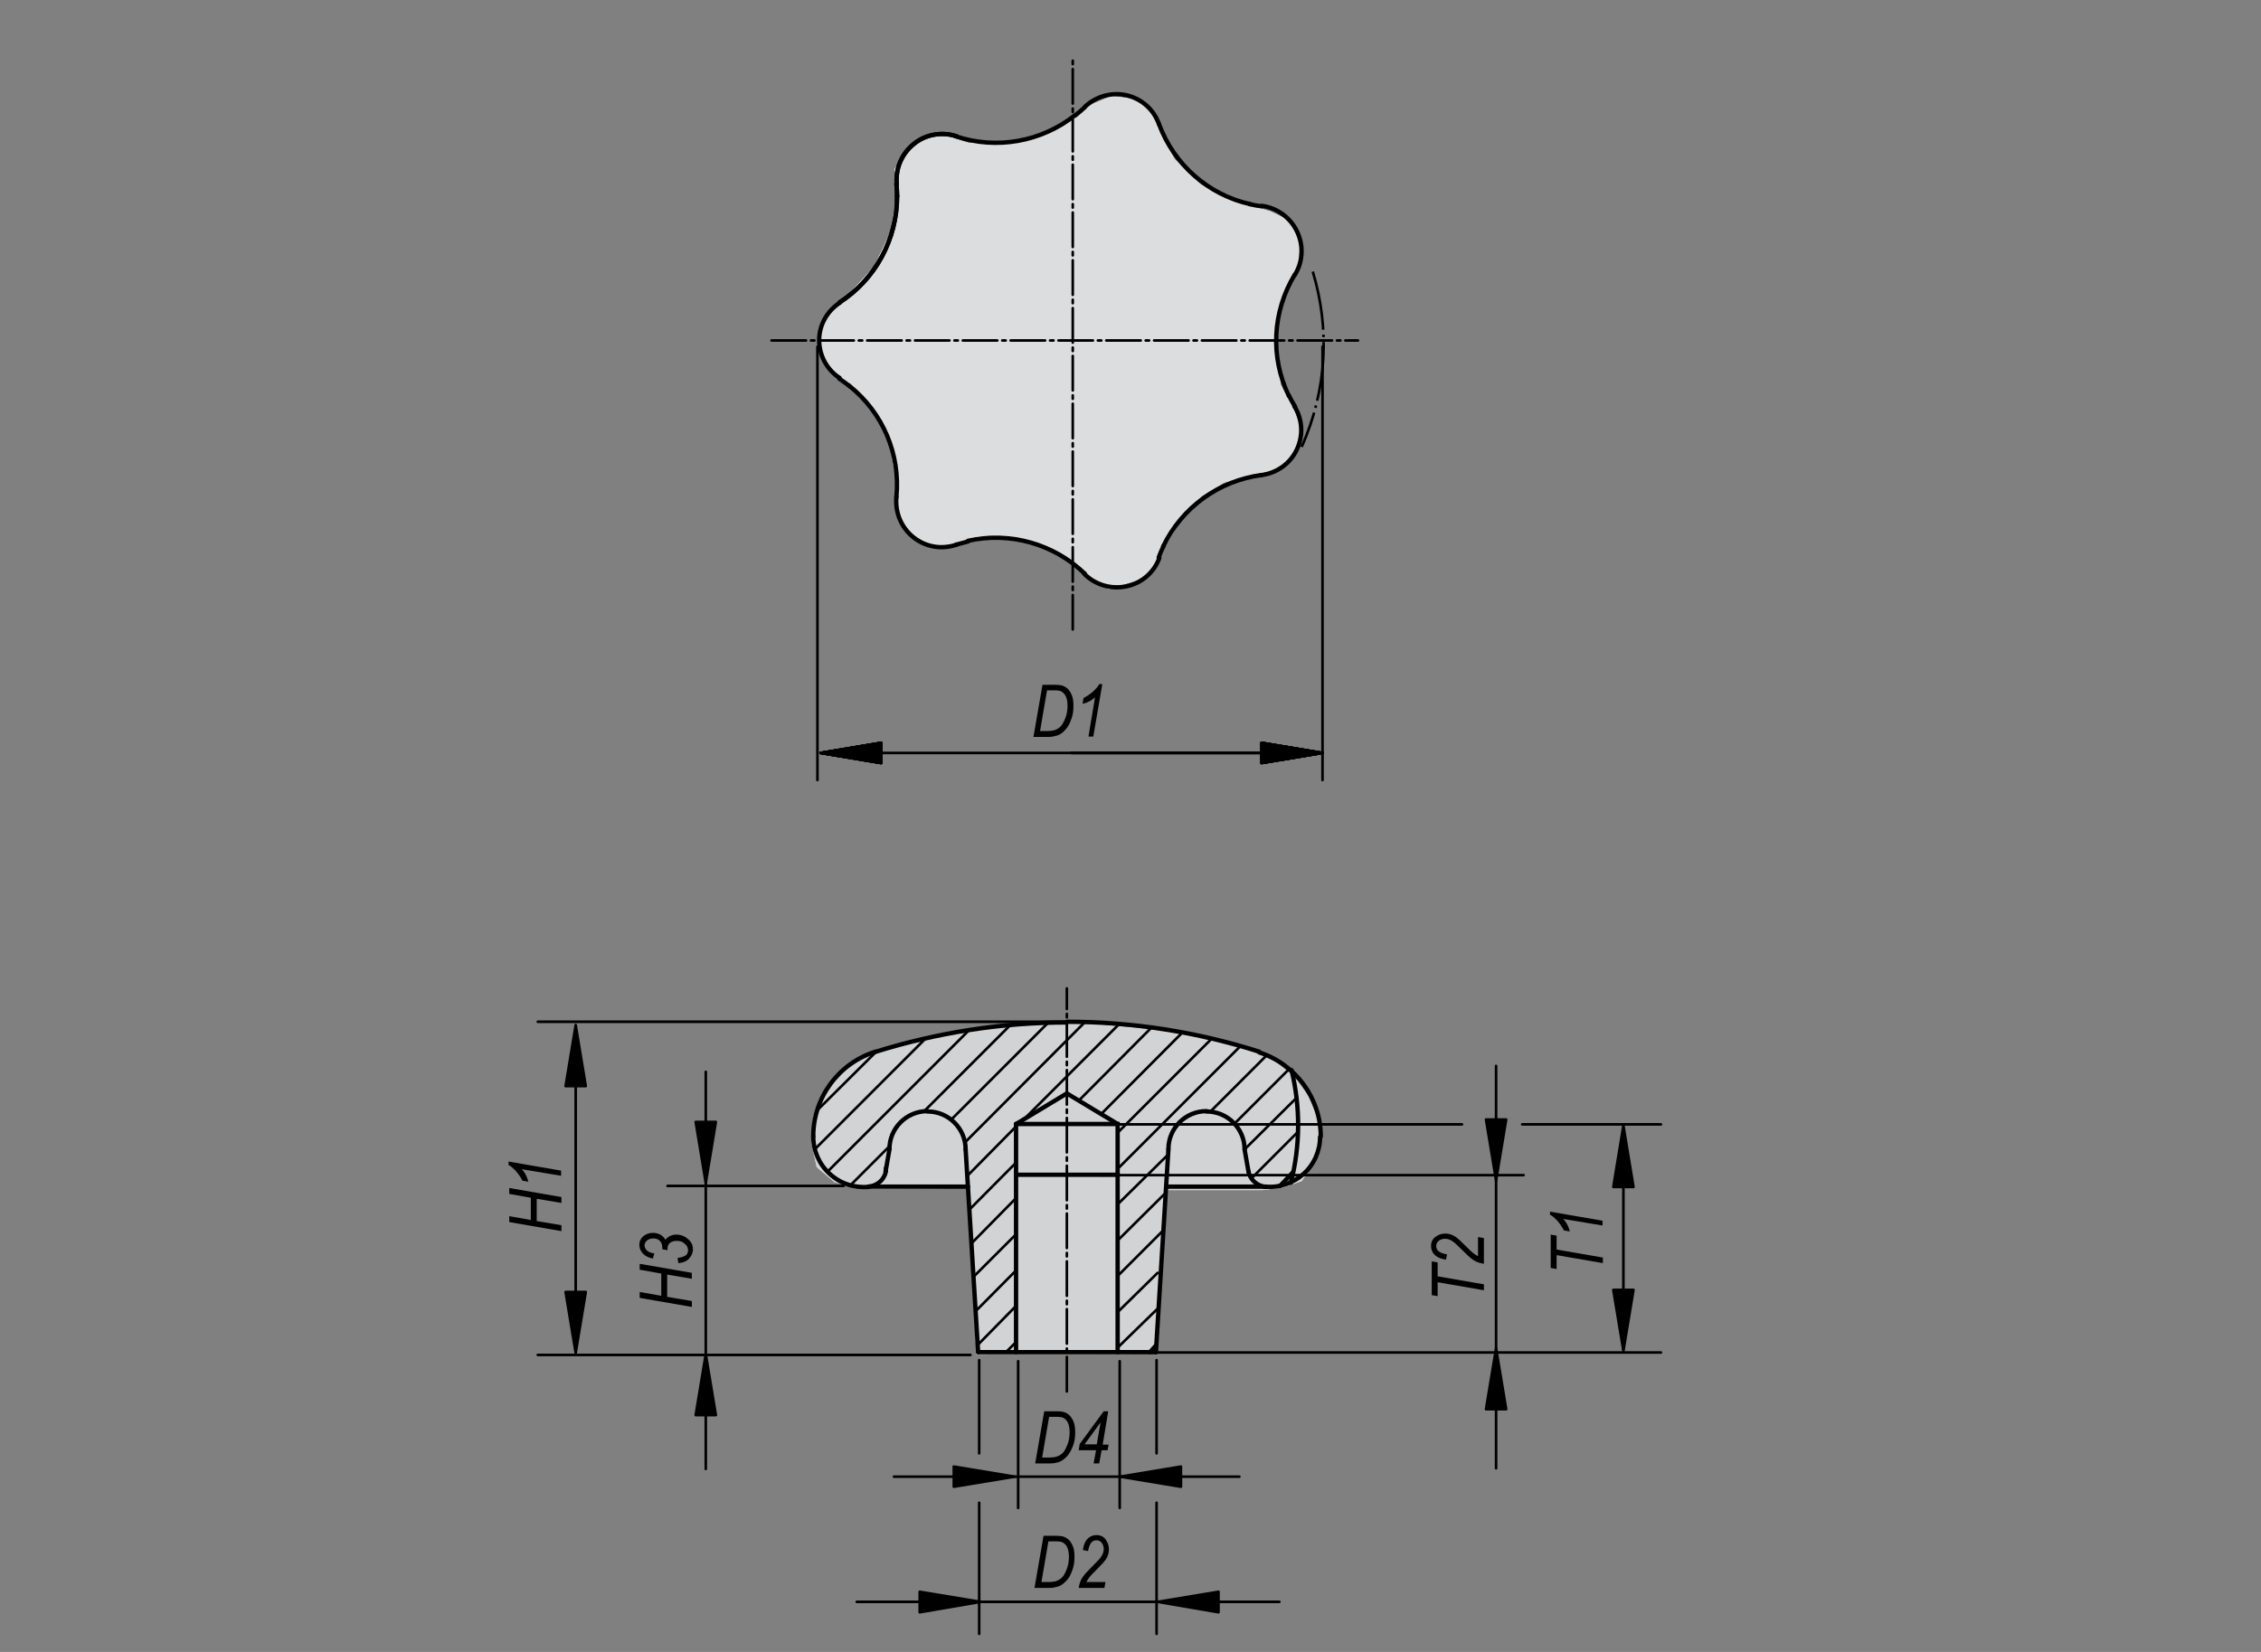<?xml version="1.0" encoding="utf-8"?>
<!-- Generator: Adobe Illustrator 16.0.3, SVG Export Plug-In . SVG Version: 6.00 Build 0)  -->
<!DOCTYPE svg PUBLIC "-//W3C//DTD SVG 1.1//EN" "http://www.w3.org/Graphics/SVG/1.1/DTD/svg11.dtd">
<svg version="1.1" id="K0151-06200-306" xmlns="http://www.w3.org/2000/svg" xmlns:xlink="http://www.w3.org/1999/xlink" x="0px"
	 y="0px" width="650px" height="475px" viewBox="0 0 650 475" enable-background="new 0 0 650 475" xml:space="preserve">
<rect x="0" y="0" width="650" height="475" fill="#808080" stroke="none"/>
<path fill="#FFFFFF" d="M280.7,389.5l-2.5-47.9l-30.4,0.3l-7.9-2l-5.1-4.3l-1.5-6.8l0.5-7.6l2.5-6.6l3.8-4.8l6.8-5.3l8.4-2.8
	c0,0,9.4-2.8,10.1-3c0.8-0.3,15.5-2.3,15.5-2.3l9.1-1.5l8.1-0.5l12.2-0.3l8.9,0.8l13.9,1.3l12.2,2.3l12.2,2.8l8.9,3.8l5.8,4.6
	l3.8,5.3l2.8,6.6l0.5,8.1l-1.8,5.1l-3.3,4.8l-5.1,1.8l-6.1,0.8h-8.4h-19.5l-3,47.1L280.7,389.5z"/>
<path fill="#D1D3D4" d="M280.7,389.5l-2.5-47.9l-30.4,0.3l-7.9-2l-5.1-4.3l-1.5-6.8l0.5-7.6l2.5-6.6l3.8-4.8l6.8-5.3l8.4-2.8
	c0,0,9.4-2.8,10.1-3c0.8-0.3,15.5-2.3,15.5-2.3l9.1-1.5l8.1-0.5l12.2-0.3l8.9,0.8l13.9,1.3l12.2,2.3l12.2,2.8l8.9,3.8l5.8,4.6
	l3.8,5.3l2.8,6.6l0.5,8.1l-1.8,5.1l-3.3,4.8l-5.1,1.8l-6.1,0.8h-8.4h-19.5l-3,47.1L280.7,389.5z"/>
<path fill="none" stroke="#000000" stroke-width="1.25" stroke-linecap="round" stroke-miterlimit="1.5" d="M266.6,319.5
	c-6,0-10.9,4.9-10.9,10.9"/>
<path fill="none" stroke="#000000" stroke-width="1.25" stroke-linecap="round" stroke-miterlimit="1.5" d="M277.6,330.5
	c0-6-4.9-10.9-10.9-10.9"/>
<line fill="none" stroke="#000000" stroke-width="1.25" stroke-linecap="round" stroke-miterlimit="1.5" x1="281.2" y1="388.8" x2="277.6" y2="330.5"/>
<line fill="none" stroke="#000000" stroke-width="1.25" stroke-linecap="round" stroke-miterlimit="1.5" x1="255.7" y1="330.5" x2="254.6" y2="336.8"/>
<path fill="none" stroke="#000000" stroke-width="1.25" stroke-linecap="round" stroke-miterlimit="1.5" d="M233.8,326.8
	c0,4.1,1.7,8,4.7,10.7c3,2.8,7,4.1,11.1,3.8"/>
<path fill="none" stroke="#000000" stroke-width="1.25" stroke-linecap="round" stroke-miterlimit="1.5" d="M306.7,294
	c-18.7,0-37.3,2.9-55.2,8.5"/>
<path fill="none" stroke="#000000" stroke-width="1.25" stroke-linecap="round" stroke-miterlimit="1.5" d="M251.7,302.4
	c-10.6,3.3-17.9,13.2-17.9,24.3"/>
<line fill="none" stroke="#000000" stroke-width="1.25" stroke-linecap="round" stroke-miterlimit="1.5" x1="281.2" y1="388.8" x2="332.3" y2="388.8"/>
<path fill="none" stroke="#000000" stroke-width="1.25" stroke-linecap="round" stroke-miterlimit="1.5" d="M357.8,330.5
	c0-6-4.9-10.9-10.9-10.9"/>
<path fill="none" stroke="#000000" stroke-width="1.25" stroke-linecap="round" stroke-miterlimit="1.5" d="M346.8,319.5
	c-6,0-10.9,4.9-10.9,10.9"/>
<line fill="none" stroke="#000000" stroke-width="1.25" stroke-linecap="round" stroke-miterlimit="1.5" x1="332.3" y1="388.8" x2="335.9" y2="330.5"/>
<line fill="none" stroke="#000000" stroke-width="1.25" stroke-linecap="round" stroke-miterlimit="1.5" x1="357.8" y1="330.5" x2="358.9" y2="336.8"/>
<path fill="none" stroke="#000000" stroke-width="1.25" stroke-linecap="round" stroke-miterlimit="1.5" d="M363.8,341.2
	c4,0.4,8-1,11-3.7c3-2.7,4.7-6.6,4.7-10.6"/>
<path fill="none" stroke="#000000" stroke-width="1.25" stroke-linecap="round" stroke-miterlimit="1.5" d="M362,302.4
	c-17.9-5.7-36.5-8.6-55.2-8.6"/>
<path fill="none" stroke="#000000" stroke-width="1.25" stroke-linecap="round" stroke-miterlimit="1.5" d="M379.7,326.8
	c0-11-7.2-20.8-17.7-24.2"/>
<path fill="none" stroke="#000000" stroke-width="1.25" stroke-linecap="round" stroke-miterlimit="1.5" d="M254.6,336.8
	c0.1-0.3,0.1-0.6,0.1-0.9"/>
<path fill="none" stroke="#000000" stroke-width="1.25" stroke-linecap="round" stroke-miterlimit="1.5" d="M249.7,341.2
	c2.5-0.2,4.5-2,5-4.4"/>
<path fill="none" stroke="#000000" stroke-width="1.25" stroke-linecap="round" stroke-miterlimit="1.5" d="M358.9,336.8
	c0.5,2.5,2.6,4.3,5.1,4.5"/>
<line fill="none" stroke="#000000" stroke-width="0.75" stroke-linecap="round" stroke-miterlimit="1.5" stroke-dasharray="9.921,1.417,0.992,1.417" x1="306.7" y1="400.1" x2="306.7" y2="284.2"/>
<path fill="none" stroke="#000000" stroke-width="1.25" stroke-linecap="round" stroke-miterlimit="1.5" d="M371.1,340.1
	c2.7-10.6,2.8-21.7,0.2-32.4"/>
<line fill="none" stroke="#000000" stroke-width="1.25" stroke-linecap="round" stroke-miterlimit="1.5" x1="249.7" y1="341.2" x2="278.3" y2="341.2"/>
<line fill="none" stroke="#000000" stroke-width="1.25" stroke-linecap="round" stroke-miterlimit="1.5" x1="292.1" y1="388.8" x2="292.1" y2="323.2"/>
<polyline fill="none" stroke="#000000" stroke-width="1.25" stroke-linecap="round" stroke-miterlimit="1.5" points="321.3,388.8 
	321.3,323.2 292.1,323.2 "/>
<line fill="none" stroke="#000000" stroke-width="1.25" stroke-linecap="round" stroke-miterlimit="1.5" x1="292.1" y1="337.8" x2="321.3" y2="337.8"/>
<polyline fill="none" stroke="#000000" stroke-width="1.25" stroke-linecap="round" stroke-miterlimit="1.5" points="292.1,323.2 
	306.7,314.4 321.3,323.2 "/>
<line fill="none" stroke="#000000" stroke-width="1.25" stroke-linecap="round" stroke-miterlimit="1.5" x1="330.6" y1="388.8" x2="332.4" y2="386.8"/>
<line fill="none" stroke="#000000" stroke-width="0.75" stroke-linecap="round" stroke-miterlimit="1.5" x1="321.3" y1="387.5" x2="333.2" y2="375.9"/>
<line fill="none" stroke="#000000" stroke-width="1.25" stroke-linecap="round" stroke-miterlimit="1.5" x1="368" y1="341" x2="371.6" y2="337.2"/>
<line fill="none" stroke="#000000" stroke-width="0.75" stroke-linecap="round" stroke-miterlimit="1.5" x1="321.4" y1="377.2" x2="332.8" y2="366"/>
<line fill="none" stroke="#000000" stroke-width="0.75" stroke-linecap="round" stroke-miterlimit="1.5" x1="359.8" y1="338.8" x2="373.1" y2="325.5"/>
<line fill="none" stroke="#000000" stroke-width="0.75" stroke-linecap="round" stroke-miterlimit="1.5" x1="321.3" y1="366.9" x2="334.4" y2="353.8"/>
<line fill="none" stroke="#000000" stroke-width="0.75" stroke-linecap="round" stroke-miterlimit="1.5" x1="357.8" y1="330.5" x2="372.7" y2="315.7"/>
<line fill="none" stroke="#000000" stroke-width="0.75" stroke-linecap="round" stroke-miterlimit="1.5" x1="289.2" y1="388.8" x2="292.1" y2="385.9"/>
<line fill="none" stroke="#000000" stroke-width="0.75" stroke-linecap="round" stroke-miterlimit="1.5" x1="321.3" y1="356.7" x2="335.2" y2="342.9"/>
<line fill="none" stroke="#000000" stroke-width="0.75" stroke-linecap="round" stroke-miterlimit="1.5" x1="355" y1="323" x2="370.7" y2="307.3"/>
<line fill="none" stroke="#000000" stroke-width="0.75" stroke-linecap="round" stroke-miterlimit="1.5" x1="281.2" y1="386.6" x2="292.1" y2="375.5"/>
<line fill="none" stroke="#000000" stroke-width="0.75" stroke-linecap="round" stroke-miterlimit="1.5" x1="321.3" y1="346.3" x2="335.9" y2="331.9"/>
<line fill="none" stroke="#000000" stroke-width="0.75" stroke-linecap="round" stroke-miterlimit="1.5" x1="348.1" y1="319.5" x2="364.3" y2="303.3"/>
<line fill="none" stroke="#000000" stroke-width="0.75" stroke-linecap="round" stroke-miterlimit="1.5" x1="280.5" y1="377" x2="292.1" y2="365.3"/>
<line fill="none" stroke="#000000" stroke-width="0.75" stroke-linecap="round" stroke-miterlimit="1.5" x1="321.3" y1="336.1" x2="356.5" y2="300.9"/>
<line fill="none" stroke="#000000" stroke-width="0.75" stroke-linecap="round" stroke-miterlimit="1.5" x1="279.9" y1="367.1" x2="292.1" y2="354.9"/>
<line fill="none" stroke="#000000" stroke-width="0.75" stroke-linecap="round" stroke-miterlimit="1.5" x1="321.3" y1="325.7" x2="348.3" y2="298.7"/>
<line fill="none" stroke="#000000" stroke-width="0.75" stroke-linecap="round" stroke-miterlimit="1.5" x1="279.4" y1="357.4" x2="292.1" y2="344.5"/>
<line fill="none" stroke="#000000" stroke-width="0.75" stroke-linecap="round" stroke-miterlimit="1.5" x1="316.6" y1="320.3" x2="339.9" y2="296.9"/>
<line fill="none" stroke="#000000" stroke-width="0.75" stroke-linecap="round" stroke-miterlimit="1.5" x1="278.7" y1="347.8" x2="292.1" y2="334.3"/>
<line fill="none" stroke="#000000" stroke-width="0.75" stroke-linecap="round" stroke-miterlimit="1.5" x1="310.2" y1="316.4" x2="331" y2="295.5"/>
<line fill="none" stroke="#000000" stroke-width="0.75" stroke-linecap="round" stroke-miterlimit="1.5" x1="278.1" y1="338.1" x2="292.1" y2="323.9"/>
<line fill="none" stroke="#000000" stroke-width="0.75" stroke-linecap="round" stroke-miterlimit="1.5" x1="294.3" y1="321.9" x2="321.7" y2="294.5"/>
<line fill="none" stroke="#000000" stroke-width="0.75" stroke-linecap="round" stroke-miterlimit="1.5" x1="277.4" y1="328.5" x2="311.8" y2="294"/>
<line fill="none" stroke="#000000" stroke-width="0.75" stroke-linecap="round" stroke-miterlimit="1.5" x1="273.5" y1="321.9" x2="301.4" y2="294"/>
<line fill="none" stroke="#000000" stroke-width="0.75" stroke-linecap="round" stroke-miterlimit="1.5" x1="244.4" y1="340.9" x2="255.9" y2="329.4"/>
<line fill="none" stroke="#000000" stroke-width="0.75" stroke-linecap="round" stroke-miterlimit="1.5" x1="265.7" y1="319.5" x2="290.5" y2="294.7"/>
<line fill="none" stroke="#000000" stroke-width="0.75" stroke-linecap="round" stroke-miterlimit="1.5" x1="238" y1="336.8" x2="278.8" y2="296"/>
<line fill="none" stroke="#000000" stroke-width="0.75" stroke-linecap="round" stroke-miterlimit="1.5" x1="234.4" y1="330.3" x2="266.1" y2="298.6"/>
<line fill="none" stroke="#000000" stroke-width="0.75" stroke-linecap="round" stroke-miterlimit="1.5" x1="234.9" y1="319.3" x2="251.9" y2="302.4"/>
<line fill="none" stroke="#000000" stroke-width="1.25" stroke-linecap="round" stroke-miterlimit="1.5" x1="363.8" y1="341.2" x2="335.4" y2="341.2"/>
<path fill="none" stroke="#000000" stroke-width="1.25" stroke-linecap="round" stroke-miterlimit="1.5" d="M290.9,388.9"/>
<path fill="none" stroke="#000000" stroke-width="1.25" stroke-linecap="round" stroke-miterlimit="1.5" d="M305.5,294.1"/>
<line fill="none" stroke="#000000" stroke-width="0.75" stroke-linecap="round" stroke-miterlimit="1.5" x1="325" y1="388.9" x2="477.5" y2="388.9"/>
<line fill="none" stroke="#000000" stroke-width="0.75" stroke-linecap="round" stroke-miterlimit="1.5" x1="437.6" y1="323.3" x2="477.5" y2="323.3"/>
<line fill="none" stroke="#000000" stroke-width="0.75" stroke-linecap="round" stroke-miterlimit="1.5" x1="315.7" y1="323.3" x2="420.3" y2="323.3"/>
<line fill="none" stroke="#000000" stroke-width="0.75" stroke-linecap="round" stroke-miterlimit="1.5" x1="315.7" y1="337.9" x2="438" y2="337.9"/>
<polyline fill="none" stroke="#000000" stroke-width="0.75" stroke-linecap="round" stroke-miterlimit="1.5" points="466.7,387.8 
	466.7,369.7 466.7,324.5 "/>
<polyline fill="none" stroke="#000000" stroke-width="0.75" stroke-linecap="round" stroke-miterlimit="1.5" points="430.1,422.2 
	430.1,385.7 430.1,306.5 "/>
<g>
	<path d="M460.8,363.2l-13.3-2.3v4l-1.7-0.3V355l1.7,0.3v4l13.3,2.3V363.2z"/>
	<path d="M460.8,352.4l-11.4-1.9c0.8,0.8,1.5,2,1.9,3.6l-1.7-0.3c-0.5-1-1.2-2-2-2.9c-0.7-0.7-1.3-1.3-2-1.6v-0.9l15.1,2.6V352.4z"
		/>
</g>
<g>
	<path d="M426.6,371l-13.3-2.3v4l-1.7-0.3v-9.7l1.7,0.3v4l13.3,2.3V371z"/>
	<path d="M426.6,363.4c-1.3-0.2-2.4-0.6-3.2-1.2c-0.6-0.4-1.8-1.5-3.5-3.2c-1-1-1.8-1.8-2.5-2.2c-0.6-0.4-1.3-0.6-2-0.6
		c-0.7,0-1.3,0.2-1.8,0.6c-0.5,0.4-0.7,0.9-0.7,1.5c0,0.6,0.2,1.1,0.7,1.5s1.3,0.7,2.4,0.9l-0.3,1.5c-1.4-0.2-2.4-0.6-3.2-1.3
		c-0.7-0.7-1.1-1.6-1.1-2.6c0-1.1,0.4-2,1.2-2.6c0.8-0.6,1.7-1,2.9-1c1,0,2,0.3,2.9,0.9c0.6,0.4,1.7,1.4,3.4,3.1
		c1.2,1.3,2.3,2.1,3.1,2.5v-5.5l1.7,0.3V363.4z"/>
</g>
<polygon points="430.1,405.2 427.2,405.2 430.1,387.7 433,405.2 "/>
<polyline fill="none" stroke="#000000" stroke-width="0.75" stroke-linecap="round" stroke-linejoin="round" stroke-miterlimit="1.5" points="
	430.1,405.2 427.2,405.2 430.1,387.7 433,405.2 430.1,405.2 "/>
<polygon points="430.1,321.9 433,321.9 430.1,339.4 427.2,321.9 "/>
<polyline fill="none" stroke="#000000" stroke-width="0.75" stroke-linecap="round" stroke-linejoin="round" stroke-miterlimit="1.5" points="
	430.1,321.9 433,321.9 430.1,339.4 427.2,321.9 430.1,321.9 "/>
<polygon points="466.7,341.3 463.8,341.3 466.7,323.7 469.6,341.3 "/>
<polyline fill="none" stroke="#000000" stroke-width="0.75" stroke-linecap="round" stroke-linejoin="round" stroke-miterlimit="1.5" points="
	466.7,341.3 463.8,341.3 466.7,323.7 469.6,341.3 466.7,341.3 "/>
<polygon points="466.7,370.9 469.6,370.9 466.7,388.4 463.8,370.9 "/>
<polyline fill="none" stroke="#000000" stroke-width="0.75" stroke-linecap="round" stroke-linejoin="round" stroke-miterlimit="1.5" points="
	466.7,370.9 469.6,370.9 466.7,388.4 463.8,370.9 466.7,370.9 "/>
<line fill="none" stroke="#000000" stroke-width="0.75" stroke-linecap="round" stroke-miterlimit="1.5" x1="332.5" y1="432.1" x2="332.5" y2="469.8"/>
<line fill="none" stroke="#000000" stroke-width="0.75" stroke-linecap="round" stroke-miterlimit="1.5" x1="281.5" y1="432.1" x2="281.5" y2="469.8"/>
<line fill="none" stroke="#000000" stroke-width="0.75" stroke-linecap="round" stroke-miterlimit="1.5" x1="332.5" y1="391.1" x2="332.5" y2="417.9"/>
<line fill="none" stroke="#000000" stroke-width="0.75" stroke-linecap="round" stroke-miterlimit="1.5" x1="281.5" y1="391.1" x2="281.5" y2="417.9"/>
<line fill="none" stroke="#000000" stroke-width="0.75" stroke-linecap="round" stroke-miterlimit="1.5" x1="292.7" y1="391.4" x2="292.7" y2="433.6"/>
<line fill="none" stroke="#000000" stroke-width="0.75" stroke-linecap="round" stroke-miterlimit="1.5" x1="321.9" y1="391.4" x2="321.9" y2="433.6"/>
<polyline fill="none" stroke="#000000" stroke-width="0.75" stroke-linecap="round" stroke-miterlimit="1.5" points="367.8,460.6 
	330.8,460.6 246.3,460.6 "/>
<polyline fill="none" stroke="#000000" stroke-width="0.75" stroke-linecap="round" stroke-miterlimit="1.5" points="257,424.6 
	288.5,424.6 356.3,424.6 "/>
<g>
	<path d="M297.6,420.8l2.6-15h3.7c0.8,0,1.5,0.1,1.9,0.2c0.6,0.2,1.2,0.5,1.7,1c0.5,0.5,0.9,1.2,1.2,2s0.4,1.8,0.4,2.9
		c0,1.5-0.2,2.8-0.7,4s-1,2.2-1.7,2.9s-1.4,1.3-2.3,1.6c-0.7,0.2-1.5,0.4-2.4,0.4H297.6z M299.6,419.1h2c0.9,0,1.7-0.1,2.3-0.3
		s1.2-0.6,1.7-1.1s0.9-1.4,1.3-2.4c0.4-1,0.6-2.2,0.6-3.5c0-1.1-0.2-2.1-0.5-2.7c-0.3-0.7-0.8-1.1-1.3-1.4c-0.4-0.2-1-0.3-1.9-0.3
		h-2.2L299.6,419.1z"/>
	<path d="M314.4,420.8l0.7-3.8h-5l0.3-1.8l6.9-9.4h1.3l-1.6,9.6h1.7l-0.3,1.6h-1.7l-0.7,3.8H314.4z M315.3,415.3l1.1-6.3l-4.6,6.3
		H315.3z"/>
</g>
<g>
	<path d="M297.4,456.6l2.6-15h3.7c0.8,0,1.5,0.1,1.9,0.2c0.6,0.2,1.2,0.5,1.7,1c0.5,0.5,0.9,1.2,1.2,2s0.4,1.8,0.4,2.9
		c0,1.5-0.2,2.8-0.7,4c-0.4,1.2-1,2.2-1.7,2.9s-1.4,1.3-2.3,1.6c-0.7,0.2-1.5,0.4-2.4,0.4H297.4z M299.4,454.9h2
		c0.9,0,1.7-0.1,2.3-0.3s1.2-0.6,1.7-1.1s0.9-1.4,1.3-2.4s0.6-2.2,0.6-3.5c0-1.1-0.2-2.1-0.5-2.7c-0.3-0.7-0.8-1.1-1.3-1.4
		c-0.4-0.2-1-0.3-1.9-0.3h-2.2L299.4,454.9z"/>
	<path d="M310.1,456.6c0.2-1.3,0.6-2.4,1.2-3.2c0.4-0.6,1.5-1.8,3.2-3.5c1-1,1.8-1.8,2.2-2.5c0.4-0.6,0.6-1.3,0.6-2
		c0-0.7-0.2-1.3-0.6-1.8c-0.4-0.5-0.9-0.7-1.5-0.7c-0.6,0-1.1,0.2-1.5,0.7c-0.4,0.5-0.7,1.3-0.9,2.4l-1.5-0.3
		c0.2-1.4,0.6-2.4,1.3-3.2c0.7-0.7,1.6-1.1,2.6-1.1c1.1,0,2,0.4,2.6,1.2s1,1.7,1,2.9c0,1-0.3,2-0.9,2.9c-0.4,0.6-1.4,1.7-3.1,3.4
		c-1.3,1.2-2.1,2.3-2.5,3.1h5.5l-0.3,1.7H310.1z"/>
</g>
<polygon points="274.2,424.6 274.2,421.7 291.7,424.6 274.2,427.5 "/>
<polyline fill="none" stroke="#000000" stroke-width="0.75" stroke-linecap="round" stroke-linejoin="round" stroke-miterlimit="1.5" points="
	274.2,424.6 274.2,421.7 291.7,424.6 274.2,427.5 274.2,424.6 "/>
<polygon points="339.5,424.6 339.5,427.5 322,424.6 339.5,421.7 "/>
<polyline fill="none" stroke="#000000" stroke-width="0.75" stroke-linecap="round" stroke-linejoin="round" stroke-miterlimit="1.5" points="
	339.5,424.6 339.5,427.5 322,424.6 339.5,421.7 339.5,424.6 "/>
<polygon points="264.4,460.6 264.4,457.7 281.9,460.6 264.4,463.6 "/>
<polyline fill="none" stroke="#000000" stroke-width="0.75" stroke-linecap="round" stroke-linejoin="round" stroke-miterlimit="1.5" points="
	264.4,460.6 264.4,457.7 281.9,460.6 264.4,463.6 264.4,460.6 "/>
<polygon points="350.3,460.6 350.3,463.6 332.8,460.6 350.3,457.7 "/>
<polyline fill="none" stroke="#000000" stroke-width="0.75" stroke-linecap="round" stroke-linejoin="round" stroke-miterlimit="1.5" points="
	350.3,460.6 350.3,463.6 332.8,460.6 350.3,457.7 350.3,460.6 "/>
<line fill="none" stroke="#000000" stroke-width="0.75" stroke-linecap="round" stroke-miterlimit="1.5" x1="242.5" y1="341" x2="191.9" y2="341"/>
<polyline fill="none" stroke="#000000" stroke-width="0.75" stroke-linecap="round" stroke-miterlimit="1.5" points="202.9,422.4 
	202.9,385.7 202.9,308.2 "/>
<line fill="none" stroke="#000000" stroke-width="0.75" stroke-linecap="round" stroke-miterlimit="1.5" x1="279" y1="389.6" x2="154.6" y2="389.6"/>
<line fill="none" stroke="#000000" stroke-width="0.75" stroke-linecap="round" stroke-miterlimit="1.5" x1="306.5" y1="293.8" x2="154.6" y2="293.8"/>
<polyline fill="none" stroke="#000000" stroke-width="0.75" stroke-linecap="round" stroke-miterlimit="1.5" points="165.5,389.6 
	165.5,342.2 165.5,294.8 "/>
<g>
	<path d="M161.4,354l-15-2.6v-1.7l6.2,1.1v-6.4l-6.2-1.1v-1.7l15,2.6v1.7l-7.1-1.2v6.4l7.1,1.2V354z"/>
	<path d="M161.4,338.1l-11.4-1.9c0.8,0.8,1.5,2,1.9,3.6l-1.7-0.3c-0.5-1-1.2-2-2-2.9c-0.7-0.7-1.3-1.3-2-1.6V334l15.1,2.6V338.1z"/>
</g>
<g>
	<path d="M198.9,375.8l-15-2.6v-1.7l6.2,1.1v-6.4l-6.2-1.1v-1.7l15,2.6v1.7l-7.1-1.2v6.4l7.1,1.2V375.8z"/>
	<path d="M195,363.2l-0.2-1.5c1.1-0.1,1.8-0.4,2.3-0.7s0.7-0.9,0.7-1.5c0-0.7-0.3-1.4-1-1.9c-0.6-0.6-1.4-0.8-2.3-0.8
		c-0.8,0-1.4,0.2-1.9,0.6c-0.5,0.4-0.7,1-0.7,1.6c0,0.1,0,0.2,0,0.5l-1.5-0.3c0-0.1,0-0.3,0-0.4c0-0.8-0.2-1.5-0.7-2
		c-0.5-0.5-1.1-0.7-1.9-0.7c-0.7,0-1.3,0.2-1.8,0.6c-0.5,0.4-0.7,0.9-0.7,1.4c0,0.5,0.2,1,0.7,1.5c0.5,0.4,1.2,0.7,2.1,0.8l-0.4,1.5
		c-1.3-0.3-2.2-0.7-2.9-1.5c-0.7-0.7-1-1.5-1-2.5c0-1,0.4-1.8,1.1-2.4s1.6-1,2.8-1c0.8,0,1.5,0.2,2.1,0.5c0.6,0.3,1.1,0.8,1.5,1.5
		c0.3-0.5,0.8-0.8,1.3-1.1c0.5-0.2,1.1-0.4,1.7-0.4c1.4,0,2.5,0.4,3.5,1.3c1,0.8,1.4,1.8,1.4,2.9c0,1.1-0.4,1.9-1.1,2.7
		S196.3,363.1,195,363.2z"/>
</g>
<polygon points="202.9,406.9 200,406.9 202.9,389.4 205.8,406.9 "/>
<polyline fill="none" stroke="#000000" stroke-width="0.75" stroke-linecap="round" stroke-linejoin="round" stroke-miterlimit="1.5" points="
	202.9,406.9 200,406.9 202.9,389.4 205.8,406.9 202.9,406.9 "/>
<polygon points="202.9,322.6 205.8,322.6 202.9,340.1 200,322.6 "/>
<polyline fill="none" stroke="#000000" stroke-width="0.75" stroke-linecap="round" stroke-linejoin="round" stroke-miterlimit="1.5" points="
	202.9,322.6 205.8,322.6 202.9,340.1 200,322.6 202.9,322.6 "/>
<polygon points="165.5,312.3 162.6,312.3 165.5,294.8 168.4,312.3 "/>
<polyline fill="none" stroke="#000000" stroke-width="0.75" stroke-linecap="round" stroke-linejoin="round" stroke-miterlimit="1.5" points="
	165.5,312.3 162.6,312.3 165.5,294.8 168.4,312.3 165.5,312.3 "/>
<polygon points="165.5,371.5 168.4,371.5 165.5,389 162.6,371.5 "/>
<polyline fill="none" stroke="#000000" stroke-width="0.75" stroke-linecap="round" stroke-linejoin="round" stroke-miterlimit="1.5" points="
	165.5,371.5 168.4,371.5 165.5,389 162.6,371.5 165.5,371.5 "/>
<path fill="#FFFFFF" d="M235.7,98.4l0.6-6.4l7.1-6.8l8-8.7l4.8-10.3l1.3-9.3l-0.3-8.4l5.1-6.8l7.4-3.5l8.7,2.9l8.4,0.3l7.4-1.6
	l9-2.9l8-5.8l8.4-3.5l7.1,1c0,0,3.5,1.6,3.9,2.9c0.3,1.3,3.5,7.4,3.5,7.4l3.5,6.8l7.7,7.4l9.3,4.5l10.6,3.2l5.5,2.6l2.9,6.1
	l-0.3,7.4l-3.2,6.4l-3.2,8.4v7.7l1.3,11.3l3.5,6.1l2.3,6.8l-1.6,6.8l-4.8,4.8l-6.8,1l-9,2.6l-6.4,3.9l-4.5,4.8l-5.5,8.7l-2.9,6.8
	l-4.5,3.5l-9.3,2.9l-5.8-3.9l-8-5.8l-10.3-4.2L284,154l-7.4,2.3l-9,0.6l-7.4-4.5l-2.3-5.1l-0.3-9l-1.6-9.6l-4.2-9.3l-5.8-7.1
	l-6.4-5.1l-3.2-4.2L235.7,98.4z"/>
<path fill="#DCDDDE" d="M235.7,98.4l0.6-6.4l7.1-6.8l8-8.7l4.8-10.3l1.3-9.3l-0.3-8.4l5.1-6.8l7.4-3.5l8.7,2.9l8.4,0.3l7.4-1.6
	l9-2.9l8-5.8l8.4-3.5l7.1,1c0,0,3.5,1.6,3.9,2.9c0.3,1.3,3.5,7.4,3.5,7.4l3.5,6.8l7.7,7.4l9.3,4.5l10.6,3.2l5.5,2.6l2.9,6.1
	l-0.3,7.4l-3.2,6.4l-3.2,8.4v7.7l1.3,11.3l3.5,6.1l2.3,6.8l-1.6,6.8l-4.8,4.8l-6.8,1l-9,2.6l-6.4,3.9l-4.5,4.8l-5.5,8.7l-2.9,6.8
	l-4.5,3.5l-9.3,2.9l-5.8-3.9l-8-5.8l-10.3-4.2L284,154l-7.4,2.3l-9,0.6l-7.4-4.5l-2.3-5.1l-0.3-9l-1.6-9.6l-4.2-9.3l-5.8-7.1
	l-6.4-5.1l-3.2-4.2L235.7,98.4z"/>
<path fill="none" stroke="#000000" stroke-width="1.25" stroke-linecap="round" stroke-miterlimit="1.5" d="M257.9,56.3
	c0-1.2-0.1-2.4-0.2-3.5"/>
<path fill="none" stroke="#000000" stroke-width="1.25" stroke-linecap="round" stroke-miterlimit="1.5" d="M241.3,87
	c10.4-6.7,16.6-18.2,16.6-30.6"/>
<path fill="none" stroke="#000000" stroke-width="1.25" stroke-linecap="round" stroke-miterlimit="1.5" d="M244.2,111
	c-0.9-0.7-1.9-1.4-2.9-2.1"/>
<path fill="none" stroke="#000000" stroke-width="1.25" stroke-linecap="round" stroke-miterlimit="1.5" d="M278.3,155.7
	c-1.2,0.3-2.3,0.6-3.4,0.9"/>
<path fill="none" stroke="#000000" stroke-width="1.25" stroke-linecap="round" stroke-miterlimit="1.5" d="M334.5,157
	c-0.5,1.1-1,2.2-1.4,3.3"/>
<path fill="none" stroke="#000000" stroke-width="1.25" stroke-linecap="round" stroke-miterlimit="1.5" d="M370.6,113.8
	c0.5,1.1,1.1,2.1,1.7,3.1"/>
<path fill="none" stroke="#000000" stroke-width="1.25" stroke-linecap="round" stroke-miterlimit="1.5" d="M359.3,58.7
	c1.2,0.3,2.3,0.5,3.5,0.6"/>
<path fill="none" stroke="#000000" stroke-width="1.25" stroke-linecap="round" stroke-miterlimit="1.5" d="M309.1,33.2
	c0.9-0.7,1.8-1.5,2.7-2.3"/>
<path fill="none" stroke="#000000" stroke-width="1.25" stroke-linecap="round" stroke-miterlimit="1.5" d="M257.9,56.3
	c0-1.2-0.1-2.4-0.2-3.5"/>
<path fill="none" stroke="#000000" stroke-width="1.25" stroke-linecap="round" stroke-miterlimit="1.5" d="M257.7,142.9
	c1.2-12.3-3.9-24.3-13.6-32"/>
<path fill="none" stroke="#000000" stroke-width="1.25" stroke-linecap="round" stroke-miterlimit="1.5" d="M311.9,165
	c-8.9-8.6-21.5-12.2-33.6-9.5"/>
<path fill="none" stroke="#000000" stroke-width="1.25" stroke-linecap="round" stroke-miterlimit="1.5" d="M362.7,136.6
	c-12.3,1.6-22.9,9.3-28.3,20.5"/>
<path fill="none" stroke="#000000" stroke-width="1.25" stroke-linecap="round" stroke-miterlimit="1.5" d="M372.2,79
	c-6.4,10.6-7.1,23.6-1.7,34.8"/>
<path fill="none" stroke="#000000" stroke-width="1.25" stroke-linecap="round" stroke-miterlimit="1.5" d="M333.2,35.7
	c4.3,11.6,14.1,20.3,26.2,23"/>
<path fill="none" stroke="#000000" stroke-width="1.25" stroke-linecap="round" stroke-miterlimit="1.5" d="M274.8,39.2
	c11.7,3.9,24.6,1.6,34.3-6.1"/>
<path fill="none" stroke="#000000" stroke-width="1.25" stroke-linecap="round" stroke-miterlimit="1.5" d="M241.3,87
	c10.4-6.7,16.6-18.2,16.6-30.6"/>
<path fill="none" stroke="#000000" stroke-width="1.25" stroke-linecap="round" stroke-miterlimit="1.5" d="M275,39.2
	c-4.2-1.4-8.9-0.6-12.3,2.2c-3.5,2.8-5.3,7.1-4.9,11.5"/>
<path fill="none" stroke="#000000" stroke-width="1.25" stroke-linecap="round" stroke-miterlimit="1.5" d="M241.5,87
	c-3.7,2.4-6,6.4-6,10.8c0,4.4,2.2,8.5,5.9,10.9"/>
<path fill="none" stroke="#000000" stroke-width="1.25" stroke-linecap="round" stroke-miterlimit="1.5" d="M257.7,142.9
	c-0.4,4.5,1.4,8.8,4.9,11.6c3.5,2.8,8.2,3.6,12.4,2.1"/>
<path fill="none" stroke="#000000" stroke-width="1.25" stroke-linecap="round" stroke-miterlimit="1.5" d="M311.7,165
	c3.2,3.2,7.7,4.5,12.1,3.6c4.4-0.9,8-4,9.5-8.2"/>
<path fill="none" stroke="#000000" stroke-width="1.25" stroke-linecap="round" stroke-miterlimit="1.5" d="M362.7,136.6
	c4.4-0.6,8.2-3.3,10.1-7.3c1.9-4,1.7-8.7-0.7-12.5"/>
<path fill="none" stroke="#000000" stroke-width="1.25" stroke-linecap="round" stroke-miterlimit="1.5" d="M372.2,79.1
	c2.4-3.8,2.6-8.5,0.7-12.5c-1.9-4-5.7-6.8-10.1-7.4"/>
<path fill="none" stroke="#000000" stroke-width="1.25" stroke-linecap="round" stroke-miterlimit="1.5" d="M333.2,35.7
	c-1.5-4.2-5-7.3-9.3-8.3c-4.3-1-8.8,0.3-12,3.3"/>
<path fill="none" stroke="#000000" stroke-width="1.25" stroke-linecap="round" stroke-miterlimit="1.5" d="M275,39.2
	c-4.2-1.4-8.9-0.6-12.3,2.2c-3.5,2.8-5.3,7.1-4.9,11.5"/>
<line fill="none" stroke="#000000" stroke-width="0.75" stroke-linecap="round" stroke-miterlimit="1.5" stroke-dasharray="9.921,1.417,0.992,1.417" x1="308.4" y1="181" x2="308.4" y2="17"/>
<path fill="none" stroke="#000000" stroke-width="1.25" stroke-linecap="round" stroke-miterlimit="1.5" stroke-dasharray="9.921,1.417,0.992,1.417" d="
	M303.8,97.9"/>
<line fill="none" stroke="#000000" stroke-width="0.75" stroke-linecap="round" stroke-miterlimit="1.5" stroke-dasharray="9.921,1.417,0.992,1.417" x1="221.8" y1="97.9" x2="390.4" y2="97.9"/>
<path fill="none" stroke="#000000" stroke-width="0.75" stroke-linecap="round" stroke-miterlimit="1.5" d="M236,98.4"/>
<path fill="none" stroke="#000000" stroke-width="0.75" stroke-linecap="round" stroke-miterlimit="1.5" d="M380.2,98.4"/>
<path fill="none" stroke="#000000" stroke-width="0.75" stroke-miterlimit="1.5" stroke-dasharray="17.008,1.417,0.709,1.417" d="
	M377.4,78.1c4.9,16.1,4.2,33.9-3.2,50.4"/>
<path fill="none" stroke="#000000" stroke-width="1.25" stroke-miterlimit="1.5" stroke-dasharray="17.008,1.417,0.709,1.417" d="
	M372.4,65.7"/>
<line fill="none" stroke="#000000" stroke-width="0.75" stroke-linecap="round" stroke-miterlimit="1.5" x1="235" y1="224.3" x2="235" y2="99.7"/>
<line fill="none" stroke="#000000" stroke-width="0.75" stroke-linecap="round" stroke-miterlimit="1.5" x1="380.2" y1="224.3" x2="380.2" y2="99.7"/>
<line fill="none" stroke="#000000" stroke-width="0.75" stroke-linecap="round" stroke-miterlimit="1.5" x1="308" y1="216.5" x2="380.2" y2="216.5"/>
<path fill="none" stroke="#000000" stroke-width="0.75" stroke-linecap="round" stroke-miterlimit="1.5" d="M236,216.5"/>
<g>
	<path d="M297.1,211.9l2.6-15h3.7c0.8,0,1.5,0.1,1.9,0.2c0.6,0.2,1.2,0.5,1.7,1s0.9,1.2,1.2,2c0.3,0.8,0.4,1.8,0.4,2.9
		c0,1.5-0.2,2.8-0.7,4c-0.4,1.2-1,2.2-1.7,2.9c-0.7,0.8-1.4,1.3-2.3,1.6c-0.7,0.2-1.5,0.4-2.4,0.4H297.1z M299,210.2h2
		c0.9,0,1.7-0.1,2.3-0.3c0.6-0.2,1.2-0.6,1.7-1.1c0.5-0.6,0.9-1.4,1.3-2.4s0.6-2.2,0.6-3.5c0-1.1-0.2-2.1-0.5-2.7s-0.8-1.1-1.3-1.4
		c-0.4-0.2-1-0.3-1.9-0.3H301L299,210.2z"/>
	<path d="M312.9,211.9l1.9-11.4c-0.8,0.8-2,1.5-3.6,1.9l0.3-1.7c1-0.5,2-1.2,2.9-2c0.7-0.7,1.3-1.3,1.6-2h0.9l-2.6,15.1H312.9z"/>
</g>
<polygon points="362.7,216.5 362.7,213.6 380.1,216.5 362.7,219.4 "/>
<polyline fill="none" stroke="#000000" stroke-width="0.75" stroke-linecap="round" stroke-linejoin="round" stroke-miterlimit="1.5" points="
	362.7,216.5 362.7,213.6 380.1,216.5 362.7,219.4 362.7,216.5 "/>
<polygon points="253.3,216.5 253.3,219.4 235.9,216.5 253.3,213.6 "/>
<polyline fill="none" stroke="#000000" stroke-width="0.75" stroke-linecap="round" stroke-linejoin="round" stroke-miterlimit="1.5" points="
	253.3,216.5 253.3,219.4 235.9,216.5 253.3,213.6 253.3,216.5 "/>
<path fill="none" stroke="#000000" stroke-width="0.75" stroke-linecap="round" stroke-miterlimit="1.5" d="M235,99.7"/>
<path fill="none" stroke="#000000" stroke-width="0.75" stroke-linecap="round" stroke-miterlimit="1.5" d="M235,224.3"/>
<path fill="none" stroke="#000000" stroke-width="0.75" stroke-linecap="round" stroke-miterlimit="1.5" d="M380.2,99.7"/>
<path fill="none" stroke="#000000" stroke-width="0.75" stroke-linecap="round" stroke-miterlimit="1.5" d="M380.2,224.3"/>
<line fill="none" stroke="#000000" stroke-width="0.75" stroke-linecap="round" stroke-miterlimit="1.5" x1="308" y1="216.5" x2="380.2" y2="216.5"/>
<path fill="none" stroke="#000000" stroke-width="0.75" stroke-linecap="round" stroke-miterlimit="1.5" d="M236,216.5"/>
<polygon points="362.7,216.5 362.7,213.6 380.1,216.5 362.7,219.4 "/>
<polyline fill="none" stroke="#000000" stroke-width="0.75" stroke-linecap="round" stroke-linejoin="round" stroke-miterlimit="1.5" points="
	362.7,216.5 362.7,213.6 380.1,216.5 362.7,219.4 362.7,216.5 "/>
<polygon points="253.3,216.5 253.3,219.4 235.9,216.5 253.3,213.6 "/>
<polyline fill="none" stroke="#000000" stroke-width="0.75" stroke-linecap="round" stroke-linejoin="round" stroke-miterlimit="1.5" points="
	253.3,216.5 253.3,219.4 235.9,216.5 253.3,213.6 253.3,216.5 "/>
<path fill="none" stroke="#000000" stroke-width="0.75" stroke-linecap="round" stroke-miterlimit="1.5" d="M235,99.7"/>
<path fill="none" stroke="#000000" stroke-width="0.75" stroke-linecap="round" stroke-miterlimit="1.5" d="M235,224.3"/>
<path fill="none" stroke="#000000" stroke-width="0.75" stroke-linecap="round" stroke-miterlimit="1.5" d="M380.2,99.7"/>
<path fill="none" stroke="#000000" stroke-width="0.75" stroke-linecap="round" stroke-miterlimit="1.5" d="M380.2,224.3"/>
<line fill="none" stroke="#000000" stroke-width="0.75" stroke-linecap="round" stroke-miterlimit="1.5" x1="246" y1="216.5" x2="363.2" y2="216.5"/>
<path fill="none" stroke="#000000" stroke-width="0.75" stroke-linecap="round" stroke-miterlimit="1.5" d="M236,216.5"/>
<polygon points="362.7,216.5 362.7,213.6 380.1,216.5 362.7,219.4 "/>
<polyline fill="none" stroke="#000000" stroke-width="0.75" stroke-linecap="round" stroke-linejoin="round" stroke-miterlimit="1.5" points="
	362.7,216.5 362.7,213.6 380.1,216.5 362.7,219.4 362.7,216.5 "/>
<polygon points="253.3,216.5 253.3,219.4 235.9,216.5 253.3,213.6 "/>
<polyline fill="none" stroke="#000000" stroke-width="0.75" stroke-linecap="round" stroke-linejoin="round" stroke-miterlimit="1.5" points="
	253.3,216.5 253.3,219.4 235.9,216.5 253.3,213.6 253.3,216.5 "/>
<path fill="none" stroke="#000000" stroke-width="0.75" stroke-linecap="round" stroke-miterlimit="1.5" d="M380.2,99.7"/>
<path fill="none" stroke="#000000" stroke-width="0.75" stroke-linecap="round" stroke-miterlimit="1.5" d="M380.2,224.3"/>
<path fill="none" stroke="#000000" stroke-width="0.75" stroke-linecap="round" stroke-miterlimit="1.5" d="M380.2,218.5"/>
<polygon points="362.7,216.5 362.7,213.6 380.1,216.5 362.7,219.4 "/>
<polyline fill="none" stroke="#000000" stroke-width="0.75" stroke-linecap="round" stroke-linejoin="round" stroke-miterlimit="1.5" points="
	362.7,216.5 362.7,213.6 380.1,216.5 362.7,219.4 362.7,216.5 "/>
<polygon points="253.3,216.5 253.3,219.4 235.9,216.5 253.3,213.6 "/>
<polyline fill="none" stroke="#000000" stroke-width="0.75" stroke-linecap="round" stroke-linejoin="round" stroke-miterlimit="1.5" points="
	253.3,216.5 253.3,219.4 235.9,216.5 253.3,213.6 253.3,216.5 "/>
<path fill="none" stroke="#000000" stroke-width="0.75" stroke-linecap="round" stroke-miterlimit="1.5" d="M380.2,99.7"/>
<path fill="none" stroke="#000000" stroke-width="0.75" stroke-linecap="round" stroke-miterlimit="1.5" d="M380.2,224.3"/>
<polygon points="362.7,216.5 362.7,213.6 380.1,216.5 362.7,219.4 "/>
<polyline fill="none" stroke="#000000" stroke-width="0.75" stroke-linecap="round" stroke-linejoin="round" stroke-miterlimit="1.5" points="
	362.7,216.5 362.7,213.6 380.1,216.5 362.7,219.4 362.7,216.5 "/>
<polygon points="253.3,216.5 253.3,219.4 235.9,216.5 253.3,213.6 "/>
<polyline fill="none" stroke="#000000" stroke-width="0.75" stroke-linecap="round" stroke-linejoin="round" stroke-miterlimit="1.5" points="
	253.3,216.5 253.3,219.4 235.9,216.5 253.3,213.6 253.3,216.5 "/>
</svg>
